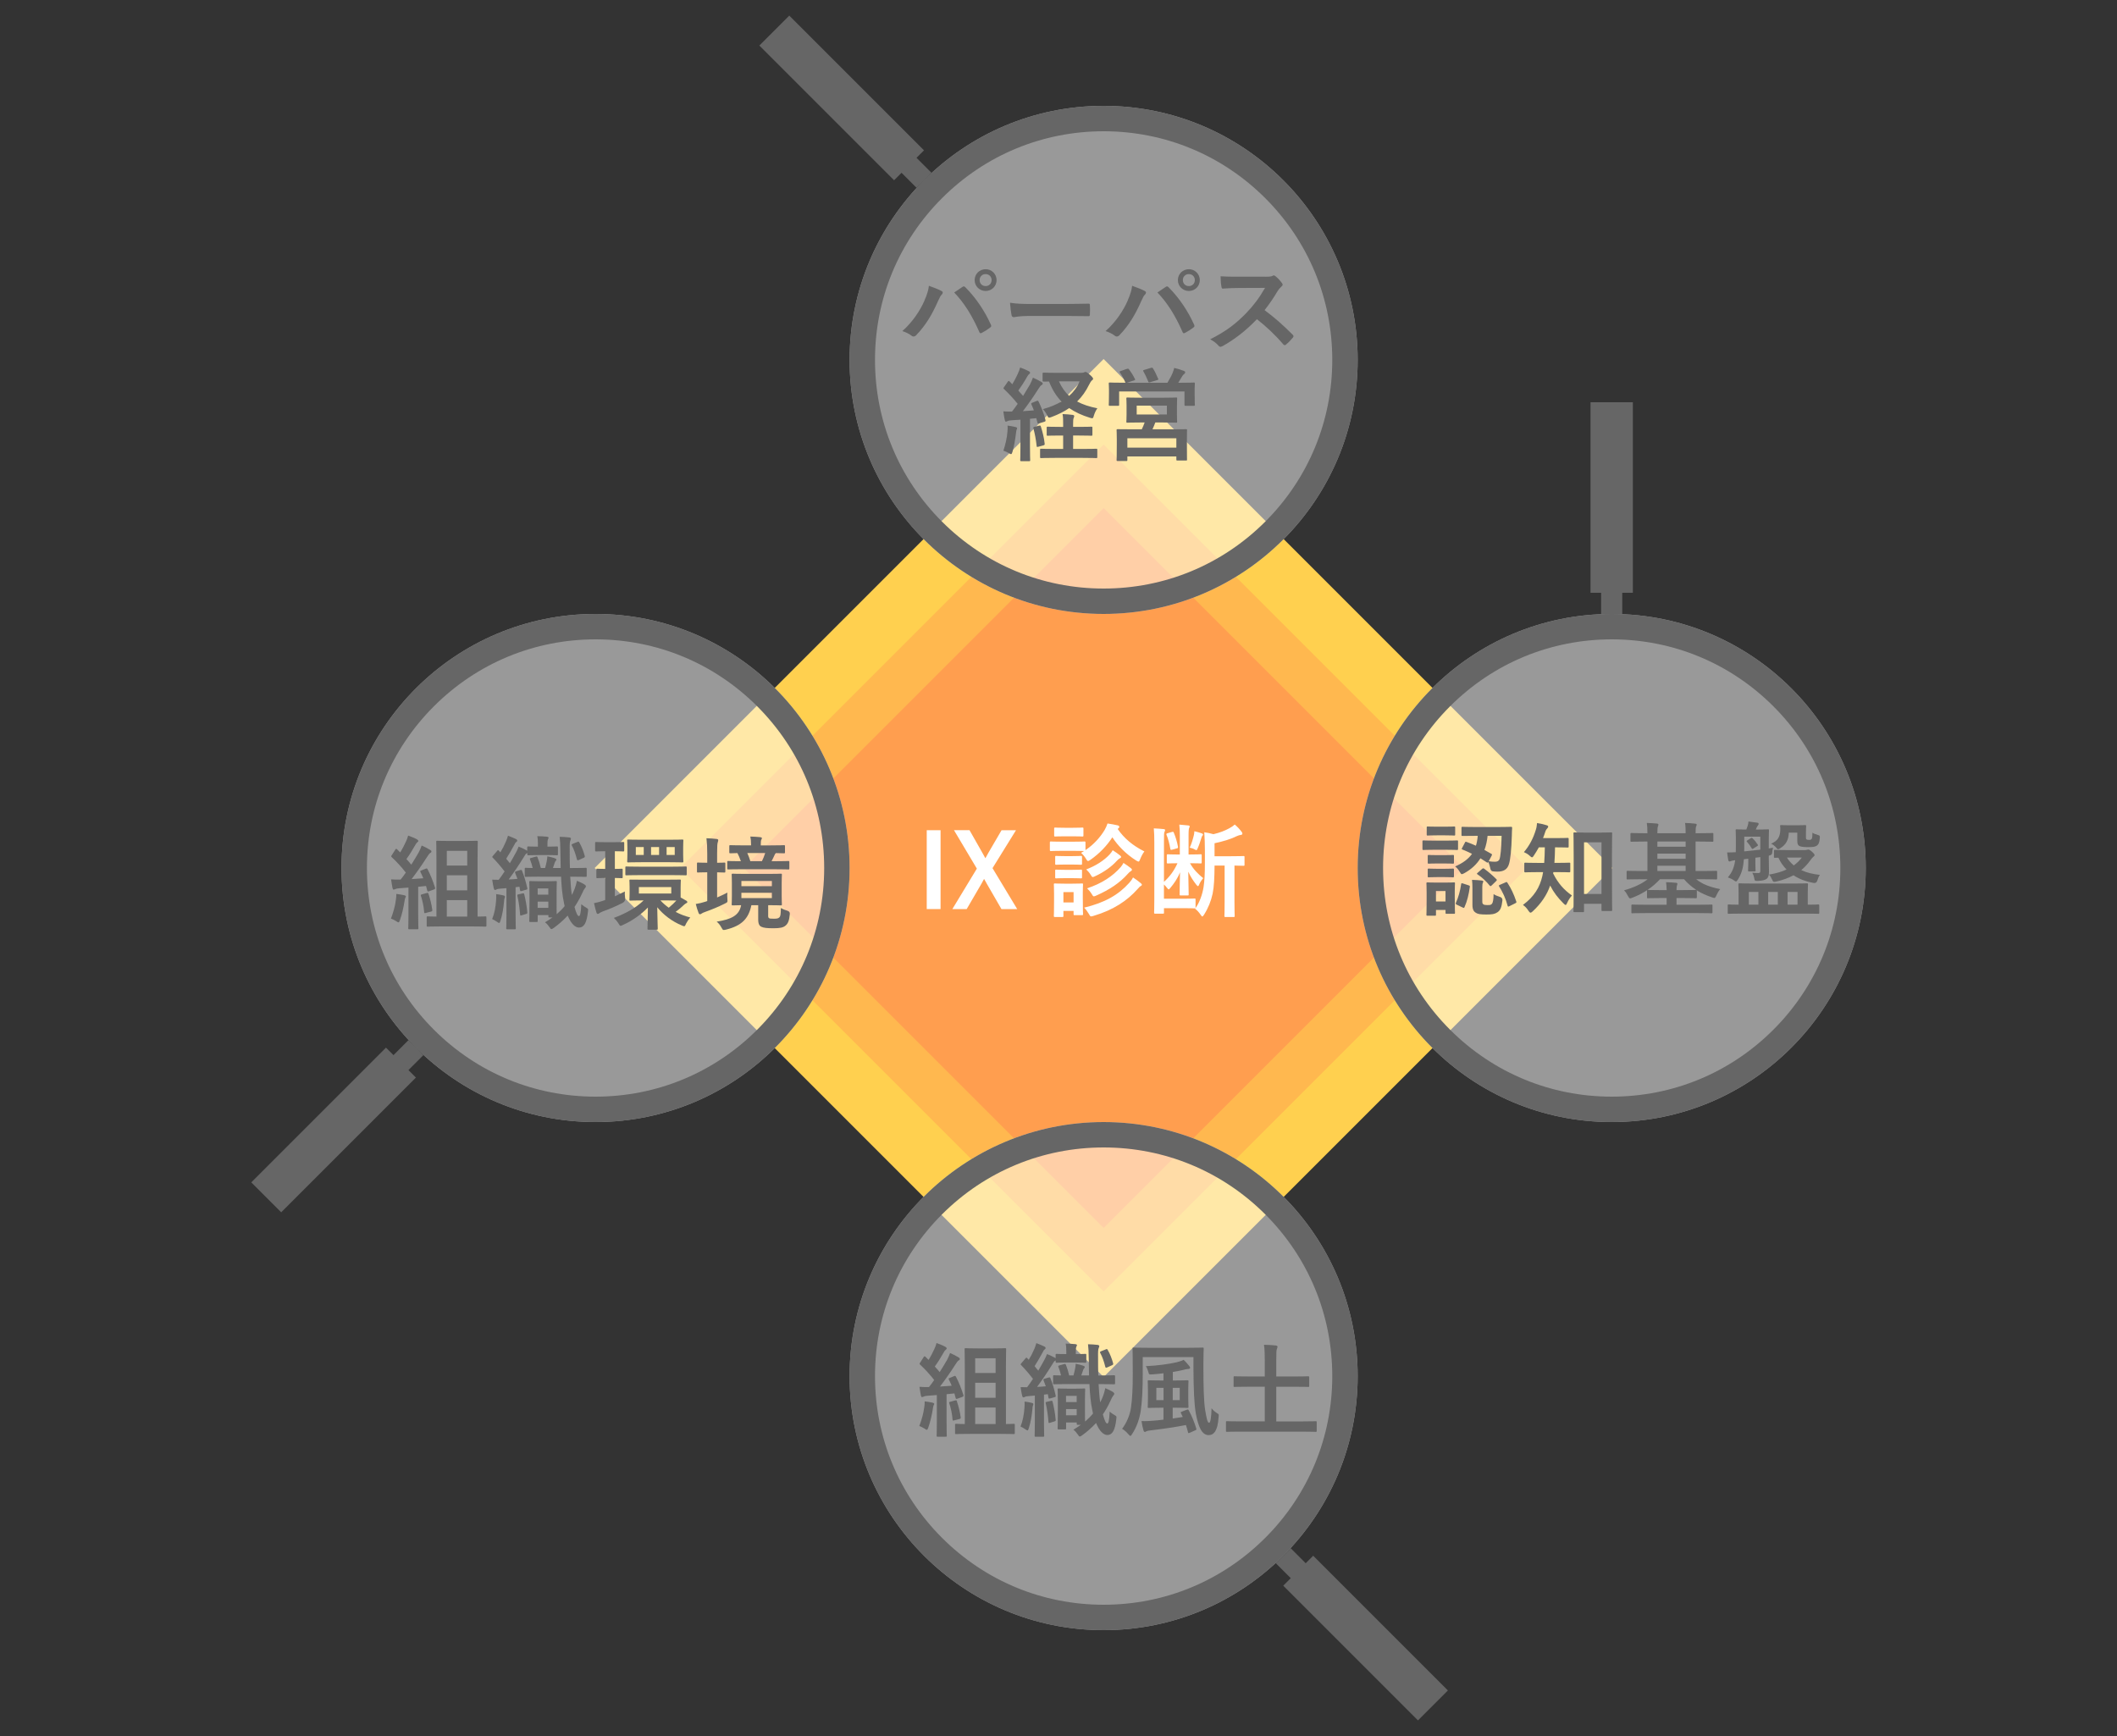 <?xml version="1.0" encoding="UTF-8"?>
<svg id="_レイヤー_1" data-name="レイヤー 1" xmlns="http://www.w3.org/2000/svg" viewBox="0 0 1000 820">
  <rect x="0" y="0" width="1000" height="820" fill="#333333" stroke="none"/>
  <defs>
    <style>
      .cls-1 {
        fill: #ffd04f;
      }

      .cls-1, .cls-2, .cls-3, .cls-4, .cls-5, .cls-6, .cls-7 {
        stroke-width: 0px;
      }

      .cls-2 {
        fill: #ffb84f;
      }

      .cls-3, .cls-6 {
        fill: none;
      }

      .cls-4 {
        fill: #ff9e4f;
      }

      .cls-5 {
        fill: #666;
      }

      .cls-6 {
        opacity: .8;
      }

      .cls-8 {
        opacity: .5;
      }

      .cls-7 {
        fill: #fff;
      }
    </style>
  </defs>
  <rect class="cls-3" width="1000" height="820"/>
  <g>
    <circle class="cls-6" cx="521.32" cy="410" r="240"/>
    <rect class="cls-1" x="351.32" y="240" width="340" height="340" transform="translate(442.6 -248.54) rotate(45)"/>
    <rect class="cls-2" x="379.9" y="268.58" width="282.84" height="282.84" transform="translate(442.6 -248.54) rotate(45)"/>
    <rect class="cls-4" x="401.11" y="289.79" width="240.42" height="240.42" transform="translate(442.6 -248.54) rotate(45)"/>
    <g class="cls-8">
      <circle class="cls-7" cx="521.32" cy="170" r="120"/>
    </g>
    <g class="cls-8">
      <circle class="cls-7" cx="521.32" cy="650" r="120"/>
    </g>
    <g class="cls-8">
      <circle class="cls-7" cx="281.32" cy="410" r="120"/>
    </g>
    <g class="cls-8">
      <circle class="cls-7" cx="761.32" cy="410" r="120"/>
    </g>
    <path class="cls-5" d="M521.32,62c28.85,0,55.97,11.23,76.37,31.63,20.4,20.4,31.63,47.52,31.63,76.37s-11.23,55.97-31.63,76.37c-20.4,20.4-47.52,31.63-76.37,31.63s-55.97-11.23-76.37-31.63c-20.4-20.4-31.63-47.52-31.63-76.37s11.23-55.97,31.63-76.37c20.4-20.4,47.52-31.63,76.37-31.63M521.32,50c-66.27,0-120,53.73-120,120s53.73,120,120,120,120-53.73,120-120-53.73-120-120-120h0Z"/>
    <path class="cls-5" d="M521.32,542c28.85,0,55.97,11.23,76.37,31.63,20.4,20.4,31.63,47.52,31.63,76.37s-11.23,55.97-31.63,76.37c-20.4,20.4-47.52,31.63-76.37,31.63s-55.97-11.23-76.37-31.63c-20.4-20.4-31.63-47.52-31.63-76.37s11.23-55.97,31.63-76.37c20.4-20.4,47.52-31.63,76.37-31.63M521.32,530c-66.27,0-120,53.73-120,120s53.73,120,120,120,120-53.73,120-120-53.73-120-120-120h0Z"/>
    <path class="cls-5" d="M281.32,302c28.85,0,55.97,11.23,76.37,31.63s31.63,47.52,31.63,76.37-11.23,55.97-31.63,76.37-47.52,31.63-76.37,31.63-55.97-11.23-76.37-31.63-31.63-47.52-31.63-76.37,11.23-55.97,31.63-76.37,47.52-31.63,76.37-31.63M281.32,290c-66.27,0-120,53.73-120,120s53.73,120,120,120,120-53.73,120-120-53.73-120-120-120h0Z"/>
    <g>
      <g>
        <rect class="cls-5" x="147.57" y="488.74" width="20" height="90" transform="translate(423.57 44.91) rotate(45)"/>
        <rect class="cls-5" x="173.79" y="487.53" width="10" height="50" transform="translate(414.78 23.7) rotate(45)"/>
      </g>
      <g>
        <rect class="cls-3" x="395.06" y="241.26" width="20" height="90" transform="translate(489.07 775.09) rotate(-135)"/>
        <rect class="cls-3" x="378.85" y="282.47" width="10" height="50" transform="translate(437.86 796.3) rotate(-135)"/>
      </g>
    </g>
    <g>
      <g>
        <rect class="cls-5" x="387.57" y="1.26" width="20" height="90" transform="translate(711.41 -202.16) rotate(135)"/>
        <rect class="cls-5" x="413.79" y="42.47" width="10" height="50" transform="translate(762.62 -180.95) rotate(135)"/>
      </g>
      <g>
        <rect class="cls-3" x="635.06" y="248.74" width="20" height="90" transform="translate(-18.77 542.16) rotate(-45)"/>
        <rect class="cls-3" x="618.85" y="247.53" width="10" height="50" transform="translate(-9.99 520.95) rotate(-45)"/>
      </g>
    </g>
    <g>
      <g>
        <rect class="cls-5" x="635.06" y="728.74" width="20" height="90" transform="translate(-358.19 682.75) rotate(-45)"/>
        <rect class="cls-5" x="618.85" y="727.53" width="10" height="50" transform="translate(-349.4 661.54) rotate(-45)"/>
      </g>
      <g>
        <rect class="cls-3" x="387.57" y="481.26" width="20" height="90" transform="translate(1050.82 617.25) rotate(135)"/>
        <rect class="cls-3" x="413.79" y="522.47" width="10" height="50" transform="translate(1102.03 638.46) rotate(135)"/>
      </g>
    </g>
    <g>
      <g>
        <rect class="cls-5" x="751.32" y="190" width="20" height="90" transform="translate(1522.63 470) rotate(180)"/>
        <rect class="cls-5" x="756.32" y="240" width="10" height="50" transform="translate(1522.63 530) rotate(180)"/>
      </g>
      <g>
        <rect class="cls-3" x="751.32" y="540" width="20" height="90"/>
        <rect class="cls-3" x="756.32" y="530" width="10" height="50"/>
      </g>
    </g>
    <path class="cls-5" d="M761.32,302c28.85,0,55.97,11.23,76.37,31.63,20.4,20.4,31.63,47.52,31.63,76.37s-11.23,55.97-31.63,76.37c-20.4,20.4-47.52,31.63-76.37,31.63s-55.97-11.23-76.37-31.63c-20.4-20.4-31.63-47.52-31.63-76.37s11.23-55.97,31.63-76.37c20.4-20.4,47.52-31.63,76.37-31.63M761.32,290c-66.27,0-120,53.73-120,120s53.73,120,120,120,120-53.73,120-120-53.73-120-120-120h0Z"/>
    <g>
      <path class="cls-5" d="M436.62,142.09c1.3-2.93,2.02-5.38,2.16-7.1,2.45.86,4.61,1.73,5.95,2.45.43.19.58.48.58.77,0,.34-.19.67-.48.96-.53.53-.91,1.2-1.68,2.93-2.83,6.38-5.66,11.28-10.27,16.13-.43.48-.86.72-1.34.72-.38,0-.72-.14-1.1-.48-.96-.77-2.5-1.54-4.22-2.06,5.04-4.46,8.5-9.94,10.42-14.3ZM454.58,135.56c.24-.19.48-.29.67-.29.24,0,.43.1.72.38,5.23,5.23,9.26,11.47,12.05,17.62.14.24.19.43.19.67,0,.29-.14.53-.48.77-.91.72-2.45,1.73-3.98,2.54-.62.29-.96.19-1.15-.43-3.55-8.02-7.1-13.63-11.86-18.67,1.73-1.15,3.02-2.06,3.84-2.59ZM470.75,132.3c0,2.88-2.3,5.14-5.18,5.14s-5.18-2.26-5.18-5.14,2.3-5.14,5.18-5.14,5.18,2.26,5.18,5.14ZM462.74,132.3c0,1.63,1.2,2.83,2.83,2.83s2.83-1.2,2.83-2.83-1.2-2.83-2.83-2.83-2.83,1.2-2.83,2.83Z"/>
      <path class="cls-5" d="M485.97,149.24c-4.75,0-6.58.58-7.06.58-.58,0-.96-.29-1.1-1.01-.24-1.1-.53-3.36-.72-5.81,3.12.48,5.52.58,10.37.58h15.46c3.65,0,7.34-.1,11.04-.14.72-.05.86.1.86.67.1,1.44.1,3.07,0,4.51,0,.58-.19.77-.86.72-3.6-.05-7.15-.1-10.71-.1h-17.28Z"/>
      <path class="cls-5" d="M532.62,142.09c1.3-2.93,2.02-5.38,2.16-7.1,2.45.86,4.61,1.73,5.95,2.45.43.19.58.48.58.77,0,.34-.19.67-.48.96-.53.53-.91,1.2-1.68,2.93-2.83,6.38-5.66,11.28-10.27,16.13-.43.48-.86.72-1.34.72-.38,0-.72-.14-1.1-.48-.96-.77-2.5-1.54-4.22-2.06,5.04-4.46,8.5-9.94,10.42-14.3ZM550.58,135.56c.24-.19.48-.29.67-.29.24,0,.43.1.72.38,5.23,5.23,9.26,11.47,12.05,17.62.14.24.19.43.19.67,0,.29-.14.53-.48.77-.91.72-2.45,1.73-3.98,2.54-.62.29-.96.19-1.15-.43-3.55-8.02-7.1-13.63-11.86-18.67,1.73-1.15,3.02-2.06,3.84-2.59ZM566.75,132.3c0,2.88-2.3,5.14-5.18,5.14s-5.18-2.26-5.18-5.14,2.3-5.14,5.18-5.14,5.18,2.26,5.18,5.14ZM558.74,132.3c0,1.63,1.2,2.83,2.83,2.83s2.83-1.2,2.83-2.83-1.2-2.83-2.83-2.83-2.83,1.2-2.83,2.83Z"/>
      <path class="cls-5" d="M597.86,130.71c1.73,0,2.59-.05,3.31-.43.19-.14.34-.19.53-.19.29,0,.53.19.82.38,1.1.86,2.21,2.11,3.12,3.36.14.24.24.43.24.62,0,.29-.19.62-.62.96-.62.53-1.25,1.25-1.78,2.11-1.97,3.36-3.84,6.05-6.14,8.98,4.61,3.41,8.88,7.15,13.3,11.62.24.24.38.48.38.67s-.1.43-.34.72c-.91,1.1-2.02,2.26-3.22,3.26-.19.19-.38.29-.58.29-.24,0-.43-.14-.67-.38-4.03-4.71-8.16-8.5-12.48-11.91-5.42,5.66-10.9,9.75-16.13,12.67-.43.19-.77.38-1.1.38-.29,0-.58-.14-.82-.43-1.06-1.3-2.45-2.26-4.03-3.12,7.49-3.79,11.95-7.2,16.9-12.24,3.46-3.6,6.1-7.01,9.02-12.05l-12.38.05c-2.5,0-4.99.1-7.58.29-.38.05-.53-.29-.62-.82-.24-1.01-.43-3.31-.43-4.99,2.59.19,4.99.19,8.11.19h13.2Z"/>
      <path class="cls-5" d="M489.61,189.4c.62-.24.77-.14,1.01.34,1.39,2.88,2.45,5.57,3.22,8.64.14.53,0,.67-.58.86l-2.4.72c-.58.19-.72.14-.82-.38l-.53-2.06-2.98.29v13.2c0,4.42.1,6.05.1,6.29,0,.48-.05.53-.53.53h-3.65c-.48,0-.53-.05-.53-.53,0-.29.1-1.87.1-6.29v-12.77l-4.37.29c-.82.05-1.44.19-1.78.38-.19.1-.43.24-.72.24-.34,0-.43-.34-.53-.82-.29-1.25-.48-2.5-.67-4.03,1.39.1,2.69.14,4.08.1.91-1.15,1.82-2.4,2.69-3.65-1.92-2.4-4.18-4.8-6.43-6.96-.19-.19-.29-.29-.29-.43s.14-.34.34-.62l1.68-2.4c.19-.29.34-.43.48-.43s.24.1.43.29l1.25,1.3c.96-1.63,1.78-3.12,2.59-4.94.62-1.3.86-2.06,1.1-2.98,1.3.48,2.88,1.1,4.08,1.73.48.24.62.48.62.77,0,.24-.19.43-.43.62-.38.29-.58.53-.91,1.15-1.49,2.64-2.74,4.56-4.22,6.62.77.86,1.54,1.68,2.26,2.54,1.1-1.78,2.16-3.55,3.22-5.33.58-1.06,1.06-2.26,1.44-3.31,1.44.67,2.93,1.39,4.03,2.06.43.24.58.43.58.72,0,.34-.14.53-.53.72-.48.29-.86.82-1.58,1.92-2.45,3.89-5.04,7.54-7.25,10.42,1.73-.1,3.46-.24,5.18-.38-.34-.91-.72-1.87-1.15-2.78-.19-.48-.19-.58.48-.86l1.92-.77ZM475.89,203.71c.1-.91.14-1.63.05-2.69,1.2.14,2.88.48,3.7.67.58.14.82.34.82.58s-.1.43-.24.67-.19.82-.29,1.58c-.34,2.83-.86,6.24-1.68,8.93-.24.77-.38,1.06-.67,1.06-.19,0-.48-.14-.86-.38-1.01-.58-1.92-.96-2.74-1.25,1.01-3.12,1.68-6.05,1.92-9.17ZM490.86,201.07c.58-.14.62-.1.82.43.77,2.45,1.49,5.23,1.78,8.02.05.53,0,.67-.62.86l-2.3.62c-.77.19-.82.14-.86-.34-.34-3.12-.86-5.86-1.54-8.3-.14-.53,0-.62.58-.77l2.16-.53ZM506.9,205.72v6.34h4.51c4.56,0,6.1-.1,6.34-.1.53,0,.58.05.58.48v3.41c0,.48-.05.53-.58.53-.24,0-1.78-.1-6.34-.1h-13.15c-4.61,0-6.14.1-6.43.1-.48,0-.53-.05-.53-.53v-3.41c0-.43.05-.48.53-.48.29,0,1.82.1,6.43.1h3.94v-6.34h-1.49c-4.08,0-5.47.1-5.76.1-.48,0-.53-.05-.53-.53v-3.22c0-.48.05-.53.53-.53.29,0,1.68.1,5.76.1h1.49v-1.06c0-2.11,0-3.6-.29-4.99,1.78.05,3.12.19,4.75.38.48.05.77.29.77.53,0,.29-.1.53-.24.86-.24.53-.29,1.34-.29,2.98v1.3h2.78c4.08,0,5.47-.1,5.76-.1.53,0,.58.05.58.53v3.22c0,.48-.05.53-.58.53-.29,0-1.68-.1-5.76-.1h-2.78ZM511.02,176.1c.53,0,.86-.1,1.1-.24.19-.1.38-.19.62-.19.34,0,.96.34,2.02,1.3,1.2,1.06,1.58,1.58,1.58,1.92s-.14.48-.58.82c-.38.29-.86,1.1-1.34,2.06-1.49,3.02-3.31,5.62-5.62,7.87,2.64,1.44,5.76,2.45,9.55,3.22-.67.96-1.25,2.11-1.68,3.55-.24.86-.34,1.15-.77,1.15-.24,0-.58-.1-1.1-.24-3.74-1.15-6.96-2.64-9.74-4.56-2.35,1.63-5.09,2.98-8.26,4.18-.58.19-.91.34-1.2.34-.38,0-.58-.29-.91-1.01-.62-1.3-1.2-2.06-2.06-3.02,3.31-.91,6.24-2.11,8.78-3.6-2.45-2.5-4.37-5.62-5.9-9.46-1.63.05-2.3.1-2.5.05-.48-.1-.53,0-.53-.48v-3.22c0-.48.05-.53.53-.53.29,0,1.68.1,6,.1h12ZM500.22,180.14c1.25,2.83,2.83,5.04,4.8,6.86,2.16-1.92,3.84-4.22,4.94-6.86h-9.75Z"/>
      <path class="cls-5" d="M532.24,174.28c.62-.24.77-.14,1.06.19,1.15,1.54,2.11,3.07,2.78,4.51.24.43.24.48-.43.72l-3.36,1.1h19.15c.96-1.63,1.78-3.02,2.45-4.61.24-.62.53-1.39.77-2.4,1.63.38,3.22.86,4.56,1.39.43.19.62.34.62.62,0,.38-.14.58-.43.82-.34.24-.72.62-1.01,1.15-.67,1.1-1.2,2.06-1.82,3.02h.96c4.42,0,6-.1,6.34-.1.48,0,.53.05.53.53,0,.29-.1,1.2-.1,2.54v2.11c0,4.22.1,4.99.1,5.28,0,.48-.05.53-.53.53h-3.84c-.48,0-.53-.05-.53-.53v-6.24h-30.87v6.19c0,.53-.05.58-.53.58h-3.84c-.48,0-.53-.05-.53-.58,0-.29.1-1.06.1-5.28v-1.73c0-1.68-.1-2.54-.1-2.88,0-.48.05-.53.53-.53.34,0,1.92.1,6.34.1h1.1c-.1-.1-.14-.14-.24-.38-.62-1.54-1.54-3.12-2.45-4.42-.29-.43-.24-.53.34-.72l2.88-1.01ZM549.38,187.86c4.32,0,5.86-.1,6.19-.1.43,0,.48.05.48.58,0,.24-.1,1.06-.1,3.26v4.22c0,2.21.1,3.02.1,3.31,0,.48-.05.53-.48.53-.34,0-1.87-.1-6.19-.1h-3.65c-.43,1.2-.91,2.26-1.34,3.22h9.12c4.7,0,6.38-.05,6.72-.05.48,0,.48.05.48.53,0,.29-.05,1.44-.05,3.7v3.07c0,5.67.05,6.72.05,7.01,0,.43,0,.48-.48.48h-4.03c-.48,0-.53-.05-.53-.48v-1.44h-23.14v1.63c0,.48-.05.53-.48.53h-4.08c-.48,0-.53-.05-.53-.53,0-.29.1-1.34.1-7.11v-2.59c0-2.83-.1-3.98-.1-4.27,0-.48.05-.53.53-.53.34,0,2.02.05,6.72.05h4.66c.48-1.01.96-2.11,1.34-3.22h-1.97c-4.37,0-5.9.1-6.19.1-.43,0-.48-.05-.48-.53,0-.34.1-1.1.1-3.31v-4.22c0-2.21-.1-3.02-.1-3.26,0-.53.05-.58.48-.58.29,0,1.82.1,6.19.1h10.66ZM532.53,211.43h23.14v-4.42h-23.14v4.42ZM536.94,195.79h14.26v-4.18h-14.26v4.18ZM543.71,173.75c.58-.19.72-.1.96.34.82,1.3,1.73,3.12,2.4,4.8.19.38.14.48-.53.67l-3.22.96c-.72.19-.77.14-.96-.38-.67-1.58-1.39-3.22-2.26-4.71-.29-.48-.14-.53.43-.72l3.17-.96Z"/>
    </g>
    <g>
      <path class="cls-5" d="M187.01,424.93c.14-.96.24-1.63.19-2.69,1.44.19,2.78.38,3.7.62.58.14.82.34.82.58s-.14.43-.29.67c-.14.24-.24.96-.38,1.73-.43,2.79-1.2,6.19-2.16,8.83-.24.72-.43,1.01-.67,1.01s-.58-.19-1.1-.58c-.67-.43-1.73-.96-2.45-1.2,1.15-3.07,1.97-5.91,2.35-8.98ZM201.07,410.33c.58-.24.67-.14.91.29,1.49,2.83,2.59,5.76,3.5,8.59.19.53.05.72-.58.96l-2.26.82c-.53.19-.72.1-.82-.34l-.58-2.16c-1.2.1-2.45.24-3.7.38v13.25c0,4.42.1,6.05.1,6.29,0,.48-.05.53-.53.53h-3.74c-.48,0-.53-.05-.53-.53,0-.29.1-1.87.1-6.29v-12.87c-1.58.14-3.07.24-4.51.34-.82.05-1.44.24-1.73.38-.19.1-.48.24-.77.24s-.43-.34-.53-.82c-.24-1.15-.43-2.5-.67-4.03,1.39.1,2.69.14,3.84.1h.67c.86-1.06,1.68-2.16,2.45-3.31-1.97-2.54-4.22-4.99-6.62-7.25-.19-.19-.29-.29-.29-.43s.14-.34.34-.62l1.58-2.5c.19-.29.34-.43.48-.43.1,0,.24.1.43.29l1.44,1.44c1.01-1.63,1.78-3.17,2.64-4.99.62-1.3.86-2.06,1.1-2.98,1.34.48,3.07,1.15,4.18,1.78.48.29.62.53.62.77s-.19.43-.43.62c-.38.29-.58.53-.91,1.15-1.54,2.69-2.74,4.66-4.27,6.77.77.86,1.58,1.73,2.3,2.64,1.2-1.87,2.35-3.79,3.46-5.71.58-1.06,1.06-2.26,1.44-3.31,1.58.67,2.93,1.39,4.03,2.06.43.24.58.43.58.72,0,.34-.14.53-.53.72-.48.29-.86.82-1.58,1.97-2.45,3.84-5.04,7.49-7.25,10.37l5.52-.38c-.38-1.01-.86-1.97-1.34-2.93-.19-.43-.14-.58.53-.82l1.92-.77ZM201.6,421.81c.58-.14.67-.1.82.43.77,2.4,1.39,4.71,1.78,7.49.05.53,0,.72-.62.86l-2.35.62c-.72.19-.82.19-.86-.29-.24-3.07-.82-5.52-1.54-7.73-.19-.53,0-.62.58-.77l2.21-.62ZM208.61,437.6c-4.61,0-6.19.1-6.48.1-.53,0-.58-.05-.58-.53v-3.74c0-.53.05-.58.58-.58.24,0,1.25.1,4.03.1v-26.74c0-5.47-.1-8.21-.1-8.5,0-.53.05-.58.53-.58.29,0,1.63.1,5.47.1h7.58c3.89,0,5.18-.1,5.47-.1.53,0,.58.05.58.58,0,.29-.1,3.07-.1,8.5v26.74c2.4,0,3.36-.1,3.6-.1.53,0,.58.05.58.58v3.74c0,.48-.05.53-.58.53-.29,0-1.82-.1-6.43-.1h-14.16ZM211.06,401.89v6.96h9.65v-6.96h-9.65ZM220.71,420.56v-7.11h-9.65v7.11h9.65ZM220.71,432.95v-7.78h-9.65v7.78h9.65Z"/>
      <path class="cls-5" d="M234.34,425.26c.05-.91.1-1.78.05-2.93,1.34.19,2.64.43,3.41.62.58.14.72.34.72.58s0,.43-.19.72c-.14.29-.19.91-.24,1.68-.29,3.22-.82,6.24-1.68,8.93-.24.77-.38,1.1-.62,1.1s-.58-.19-1.1-.58c-.67-.48-1.73-1.06-2.21-1.25,1.1-2.69,1.63-5.71,1.87-8.88ZM254.16,403.9c-3.26,0-4.27.1-4.56.1-.48,0-.53-.05-.53-.58v-.53l-.29.19c-.48.29-.72.67-1.39,1.82-2.5,4.03-4.8,7.44-7.1,10.51,1.39-.05,2.74-.14,4.13-.29-.34-.91-.67-1.82-1.06-2.74-.14-.53-.14-.67.53-.86l1.82-.53c.58-.14.72-.14.86.24,1.2,2.93,1.87,5.57,2.5,8.26.1.48.05.62-.53.77l-2.02.58c-.62.19-.82.1-.86-.38l-.29-1.63c-.62.1-1.25.19-1.82.24v13.06c0,4.42.1,6.05.1,6.29,0,.48-.05.53-.53.53h-3.46c-.48,0-.53-.05-.53-.53,0-.29.1-1.87.1-6.29v-12.62c-.91.1-1.87.19-2.88.24-.86.05-1.54.19-1.82.38-.24.14-.43.24-.77.24-.19,0-.38-.29-.53-.82-.29-1.25-.53-2.64-.72-4.03,1.15.05,2.11.05,3.07.05.96-1.3,1.92-2.59,2.78-3.94-1.73-2.26-3.5-4.37-5.57-6.48-.38-.29-.34-.43.1-.96l1.97-2.3c.38-.43.43-.43.77-.05l.72.77c.91-1.44,1.78-3.12,2.64-5.14.43-1.01.72-1.82.96-2.74,1.3.53,2.59,1.01,3.74,1.58.48.24.62.48.62.77s-.19.48-.43.62c-.34.24-.58.53-.82,1.15-1.39,2.5-2.54,4.61-3.94,6.77l1.73,2.11c1.01-1.63,1.87-3.26,2.78-4.9.58-.96,1.01-1.97,1.34-2.93,1.34.48,2.59,1.1,3.7,1.73.14.1.29.14.38.24v-1.58c0-.43.05-.48.53-.48.29,0,1.3.1,4.51.1v-1.39c0-1.34-.05-2.45-.29-3.55,1.78,0,2.93.1,4.51.24.53.05.82.24.82.43,0,.34-.19.58-.34.91-.14.38-.19.96-.19,1.97v1.39c3.17,0,4.13-.1,4.42-.1.48,0,.53.05.53.48v3.12c0,.53-.05.58-.53.58-.29,0-1.25-.1-4.56-.1h-4.32ZM246.82,422c.58-.14.67-.05.82.43.58,2.26,1.25,5.86,1.44,8.54.05.53-.1.58-.67.77l-1.87.58c-.77.24-.82.19-.86-.38-.24-3.03-.72-6.53-1.3-8.79-.1-.53,0-.58.58-.72l1.87-.43ZM254.98,414.08c-4.66,0-6.29.1-6.58.1-.48,0-.53-.05-.53-.53v-3.17c0-.53.05-.58.53-.58.19,0,1.1.1,3.22.1-.29-1.34-.82-2.98-1.25-4.03-.19-.48-.1-.53.53-.72l2.21-.62c.53-.14.62-.1.82.38.53,1.25,1.15,3.26,1.54,4.99h2.02c.34-1.15.62-2.4.82-3.46.1-.58.19-1.2.24-2.06,1.39.29,2.78.62,3.74,1.01.29.14.53.24.53.53,0,.34-.14.43-.29.58-.19.19-.34.43-.48.86l-.86,2.54h3.65l-.14-8.06c-.05-3.22-.1-4.66-.34-6.67,1.78.05,2.78.1,4.51.29.43.05.82.29.82.53,0,.38-.19.67-.29,1.01-.24.58-.34,1.44-.29,4.71,0,2.98,0,5.71.1,8.21h.82c4.66,0,6.29-.1,6.53-.1.53,0,.58.05.58.58v3.17c0,.48-.05.53-.58.53-.24,0-1.87-.1-6.53-.1h-.67c.19,3.31.38,6.19.77,8.64.48-.91.91-1.87,1.3-2.88.43-1.2.82-2.4,1.1-3.84,1.25.53,2.69,1.2,3.65,1.82.43.29.58.53.58.82,0,.38-.19.58-.53.96-.29.34-.82,1.39-1.25,2.35-1.1,2.4-2.3,4.51-3.6,6.43.77,2.93,1.49,4.32,2.06,4.32.53,0,.96-1.15,1.15-5.62.67.62,1.63,1.25,2.45,1.73.86.43.82.62.72,1.58-.62,5.71-1.97,7.73-4.27,7.73-1.82,0-3.74-1.82-5.33-5.66-1.92,2.11-4.13,4.03-6.62,5.86-.53.38-.86.53-1.1.53s-.43-.24-.77-.77c-.58-.87-1.39-1.87-2.21-2.45,1.25-.77,2.45-1.49,3.5-2.3h-1.39c-.48,0-.53-.05-.53-.53v-.58h-5.04v2.74c0,.48-.05.53-.53.53h-2.93c-.48,0-.53-.05-.53-.53,0-.29.1-1.58.1-8.59v-3.79c0-4.18-.1-5.57-.1-5.9,0-.48.05-.53.53-.53.34,0,1.25.1,4.13.1h3.79c2.83,0,3.74-.1,4.03-.1.48,0,.53.05.53.53,0,.29-.1,1.63-.1,4.7v4.32c0,3.26,0,5.09.05,6.1,1.39-1.2,2.64-2.45,3.74-3.79l-.34-1.68c-.72-3.26-1.1-7.34-1.34-12.24h-10.03ZM253.97,422.58h5.04v-2.93h-5.04v2.93ZM259.01,428.82v-2.93h-5.04v2.93h5.04ZM273.41,406.21c-.58.24-.77.24-.91-.34-.62-2.5-1.39-4.71-2.35-6.43-.24-.43-.19-.62.38-.86l2.16-.86c.58-.24.62-.29.91.14,1.15,1.92,2.06,4.37,2.59,6.34.14.48.05.77-.43.96l-2.35,1.06Z"/>
      <path class="cls-5" d="M290.45,423.34c1.49-.67,3.02-1.39,4.7-2.26-.05.91,0,2.06.14,3.12q.19,1.54-1.15,2.26c-3.22,1.63-6.24,2.93-9.46,4.08-.77.29-1.25.58-1.49.77-.24.19-.53.38-.77.38-.29,0-.48-.14-.67-.62-.43-1.29-.72-2.59-1.15-4.46,1.97-.38,2.93-.67,4.61-1.25l.67-.24v-10.42c-2.64,0-3.41.1-3.7.1-.43,0-.48-.05-.48-.53v-3.46c0-.43.05-.48.48-.48.29,0,1.06.1,3.7.1v-8.35h-.1c-2.98,0-3.84.1-4.13.1-.48,0-.53-.05-.53-.58v-3.36c0-.48.05-.53.53-.53.29,0,1.15.1,4.18.1h4.32c3.02,0,3.89-.1,4.18-.1.48,0,.53.05.53.53v3.36c0,.53-.05.58-.53.58-.29,0-1.15-.1-3.89-.1v8.35c2.16,0,2.88-.1,3.17-.1.48,0,.53.14.53.48v3.46c0,.48-.05.53-.53.53-.29,0-1.01-.05-3.17-.1v8.64ZM314.98,415.52c4.32,0,5.81-.05,6.1-.05.48,0,.53,0,.53.48,0,.29-.1,1.06-.1,3.07v4.9l2.78,1.58c.29.19.38.38.38.62,0,.29-.24.38-.53.53-.34.19-.67.38-1.01.72-1.06,1.06-2.45,2.21-3.98,3.36,2.16,1.15,4.46,2.02,6.91,2.64-.82.96-1.44,1.87-1.97,2.88-.38.91-.53,1.25-.91,1.25-.24,0-.62-.14-1.15-.38-4.42-1.82-8.59-4.9-11.57-8.59.1,6.58.24,9.07.24,10.08,0,.48-.05.53-.48.53h-3.84c-.48,0-.53-.05-.53-.53,0-.96.14-3.5.19-9.94-3.07,3.17-7.3,6.24-11.76,8.21-.53.29-.86.43-1.1.43-.38,0-.58-.34-1.06-1.15-.62-1.01-1.34-1.78-2.16-2.59,4.94-1.82,10.18-4.46,14.06-8.26-4.37,0-5.86.1-6.14.1-.53,0-.58-.05-.58-.48,0-.34.1-1.05.1-3.07v-2.83c0-2.02-.1-2.74-.1-3.07,0-.48.05-.48.58-.48.29,0,1.82.05,6.34.05h10.75ZM302.4,413.36c-4.66,0-6.19.1-6.48.1-.48,0-.53-.05-.53-.53v-3.12c0-.48.05-.53.53-.53.29,0,1.82.1,6.48.1h14.88c4.66,0,6.24-.1,6.58-.1.48,0,.53.05.53.53v3.12c0,.48-.05.53-.53.53-.34,0-1.92-.1-6.58-.1h-14.88ZM315.84,396.65c4.51,0,6.1-.1,6.43-.1.48,0,.53.05.53.53,0,.29-.1,1.1-.1,3.22v3.36c0,2.11.1,2.83.1,3.12,0,.53-.05.58-.53.58-.34,0-1.92-.1-6.43-.1h-12.43c-4.7,0-6.34.1-6.62.1-.48,0-.53-.05-.53-.58,0-.29.1-1.01.1-3.12v-3.36c0-2.11-.1-2.88-.1-3.22,0-.48.05-.53.53-.53.29,0,1.92.1,6.43.1h12.62ZM304.08,403.85v-3.74h-3.74v3.74h3.74ZM317.09,419.02h-15.31v3.03h15.31v-3.03ZM307.54,403.85h3.79v-3.74h-3.79v3.74ZM311.96,425.31c1.2,1.3,2.54,2.45,3.94,3.46,1.39-1.15,2.64-2.35,3.6-3.41-.91,0-2.35-.05-4.51-.05h-3.02ZM318.72,400.11h-3.84v3.74h3.84v-3.74Z"/>
      <path class="cls-5" d="M338.74,423.92c1.54-.67,3.12-1.39,4.85-2.3-.1.91-.1,1.97,0,2.98.14,1.58.1,1.58-1.3,2.26-2.88,1.44-5.86,2.69-9.22,3.89-.82.29-1.34.53-1.58.72-.24.19-.53.38-.82.38s-.48-.14-.67-.58c-.48-1.25-.91-2.59-1.34-4.27,1.58-.24,3.02-.58,4.75-1.15l.67-.24v-13.58h-.19c-2.98,0-3.89.1-4.18.1-.43,0-.48-.05-.48-.53v-3.65c0-.48.05-.53.48-.53.29,0,1.2.1,4.18.1h.19v-4.27c0-3.41-.1-4.9-.38-7.3,1.78.05,3.26.14,4.9.34.43.05.67.29.67.53,0,.34-.1.62-.19.96-.24.62-.34,1.82-.34,5.38v4.37c2.26,0,3.07-.1,3.36-.1.48,0,.53.05.53.53v3.65c0,.48-.05.53-.53.53-.29,0-1.1-.05-3.36-.1v11.9ZM362.84,432.37c0,.86.14,1.2.53,1.39.29.14.86.19,2.26.19,1.25,0,1.97-.1,2.45-.58.62-.58.72-1.3.77-4.46.86.48,2.16,1.01,3.17,1.3q1.2.38,1.06,1.63c-.29,2.98-.82,4.32-1.92,5.28-1.1,1.01-2.69,1.34-5.81,1.34s-4.61-.19-5.62-.67c-.96-.38-1.58-1.29-1.58-3.46v-6.77h-3.22c-1.34,6.48-4.66,9.7-11.9,11.52-.53.14-.96.19-1.15.19-.48,0-.62-.29-1.1-1.15-.62-1.2-1.49-2.21-2.26-2.78,6.91-1.1,10.66-2.88,11.57-7.78-2.64.05-3.7.1-3.94.1-.48,0-.53-.05-.53-.58,0-.29.1-1.39.1-3.98v-5.86c0-2.59-.1-3.7-.1-4.03,0-.48.05-.53.53-.53.34,0,1.82.1,6.14.1h10.42c4.32,0,5.76-.1,6.1-.1.48,0,.53.05.53.53,0,.34-.1,1.44-.1,4.03v5.86c0,2.59.1,3.7.1,3.98,0,.53-.05.58-.53.58-.34,0-1.78-.1-5.95-.1v4.8ZM350.59,410.58c-4.66,0-6.29.1-6.58.1-.43,0-.48-.05-.48-.53v-2.93c0-.48.05-.53.48-.53.24,0,1.82.1,5.95.1-.48-1.44-1.06-2.79-1.63-3.84-2.16.05-3.07.1-3.26.1-.53,0-.58-.05-.58-.53v-2.78c0-.48.05-.53.58-.53.29,0,1.82.1,6.34.1h3.36v-.43c0-1.49-.1-2.69-.34-3.74,1.68.05,3.22.14,4.7.29.43.05.77.24.77.43,0,.29-.14.53-.29.82-.19.38-.24,1.01-.24,2.11v.53h4.56c4.46,0,6.05-.1,6.34-.1.48,0,.53.05.53.53v2.78c0,.48-.05.53-.53.53-.24,0-1.25-.05-3.74-.1-.24.14-.43.38-.58.77-.53,1.1-.96,2.11-1.49,3.07h1.34c4.7,0,6.29-.1,6.53-.1.48,0,.53.05.53.53v2.93c0,.48-.05.53-.53.53-.24,0-1.82-.1-6.53-.1h-15.22ZM350.21,418.59h14.4v-2.45h-14.4v2.45ZM364.61,421.71h-14.4v2.5h14.4v-2.5ZM353,402.94c.53,1.2,1.06,2.5,1.44,3.84h5.47c.58-1.2,1.06-2.3,1.54-3.84h-8.45Z"/>
    </g>
    <g>
      <path class="cls-5" d="M683.06,397.07c3.7,0,4.85-.1,5.14-.1.48,0,.53.05.53.53v3.41c0,.53-.05.58-.53.58-.29,0-1.44-.1-5.14-.1h-5.52c-3.65,0-4.8.1-5.09.1-.48,0-.53-.05-.53-.58v-3.41c0-.48.05-.53.53-.53.29,0,1.44.1,5.09.1h5.52ZM687.19,424.33c0,5.57.1,6.48.1,6.77,0,.48-.05.53-.48.53h-3.46c-.48,0-.53-.05-.53-.53v-1.3h-4.51v2.21c0,.48-.05.53-.53.53h-3.41c-.53,0-.58-.05-.58-.53,0-.34.1-1.3.1-7.11v-3.07c0-3.02-.1-4.18-.1-4.51,0-.48.05-.53.58-.53.29,0,1.3.1,4.37.1h3.6c3.12,0,4.13-.1,4.46-.1.43,0,.48.05.48.53,0,.29-.1,1.44-.1,3.7v3.31ZM682.48,390.49c3.12,0,4.08-.1,4.37-.1.48,0,.53.05.53.53v3.22c0,.48-.05.53-.53.53-.29,0-1.25-.1-4.37-.1h-3.65c-3.12,0-4.08.1-4.37.1-.48,0-.53-.05-.53-.53v-3.22c0-.48.05-.53.53-.53.29,0,1.25.1,4.37.1h3.65ZM682.19,403.93c2.88,0,3.74-.1,4.03-.1.53,0,.58.05.58.48v3.12c0,.48-.05.53-.58.53-.29,0-1.15-.1-4.03-.1h-3.17c-2.93,0-3.79.1-4.08.1-.48,0-.53-.05-.53-.53v-3.12c0-.43.05-.48.53-.48.29,0,1.15.1,4.08.1h3.17ZM682.19,410.37c2.88,0,3.74-.1,4.03-.1.53,0,.58.05.58.53v3.07c0,.48-.05.53-.58.53-.29,0-1.15-.1-4.03-.1h-3.17c-2.93,0-3.79.1-4.08.1-.48,0-.53-.05-.53-.53v-3.07c0-.48.05-.53.53-.53.29,0,1.15.1,4.08.1h3.17ZM678.3,420.88v4.94h4.51v-4.94h-4.51ZM691.94,398.03c.24-.43.34-.53.82-.34,1.44.53,2.93,1.1,4.42,1.78.43-1.39.72-2.93.86-4.66h-1.1c-4.32,0-5.76.05-6.05.05-.48,0-.53-.05-.53-.48v-3.31c0-.48.05-.53.53-.53.29,0,1.73.1,6.05.1h10.66c4.32,0,5.81-.1,6.1-.1.48,0,.58.1.58.58-.1,1.25-.1,2.4-.14,3.6-.19,6.58-.67,11.23-1.34,13.39-.77,2.69-2.74,3.6-5.42,3.6-.96,0-1.49-.05-2.26-.14q-.96-.1-1.2-1.63c-.24-.96-.48-1.97-.86-2.79-.24.38-.43.43-.82.14l-2.93-1.87c-1.78,2.83-4.27,5.18-7.58,7.01-.58.29-.91.48-1.2.48-.34,0-.53-.29-1.01-1.11-.58-.96-1.2-1.78-2.16-2.54,3.65-1.58,6.24-3.5,7.97-5.95-1.54-.77-3.02-1.44-4.51-2.02-.43-.14-.43-.29-.14-.82l1.3-2.45ZM693.71,418.19c.58.19.67.29.58.77-.48,3.55-1.25,6.72-2.5,9.5-.19.48-.34.48-.91.19l-2.78-1.34c-.58-.29-.53-.53-.34-.96,1.1-2.45,1.97-5.42,2.45-8.74.1-.53.24-.48.86-.29l2.64.86ZM700.19,425.68c0,1.01.1,1.25.62,1.54.34.19.67.29,1.78.29,1.3,0,1.73-.1,2.11-.58.58-.67.77-2.06.82-4.61.82.58,2.11,1.06,3.07,1.34q1.2.43,1.1,1.68c-.38,3.17-.91,4.61-2.35,5.57-1.3.86-2.45,1.06-5.28,1.06s-4.08-.24-4.99-.86c-.86-.53-1.54-1.44-1.54-3.7v-7.97c0-1.39-.05-2.5-.19-3.84,1.54.05,3.12.14,4.42.29.72.1.91.24.91.48s-.14.43-.24.67c-.14.29-.24.77-.24,2.02v6.62ZM700.05,410.46c.48-.38.58-.43,1.06-.1,2.11,1.54,4.03,3.22,5.71,4.9.14.14.24.29.24.43s-.14.29-.43.58l-1.97,1.92c-.53.43-.62.53-.96.14-1.63-2.02-3.6-3.89-5.71-5.28-.24-.14-.34-.24-.34-.38s.19-.29.43-.48l1.97-1.73ZM702.69,394.81c-.24,2.35-.72,4.61-1.49,6.67,1.1.58,2.21,1.2,3.26,1.82.43.24.38.38.1.96l-1.34,2.54c1.15.19,1.97.24,3.02.24s1.73-.38,2.06-1.15c.48-1.25.91-5.09,1.01-11.09h-6.62ZM711.14,416.8c.58-.29.67-.24.96.24,1.63,2.45,2.98,5.33,4.13,8.74.14.48.14.58-.53.91l-2.69,1.34c-.62.29-.72.29-.86-.19-.91-3.46-2.45-6.72-4.03-9.17-.24-.38-.14-.48.48-.77l2.54-1.1Z"/>
      <path class="cls-5" d="M733.75,411.95c0,.24-.05.43-.1.62,2.35,4.7,5.09,7.73,8.88,10.42-.77.82-1.68,2.16-2.26,3.5-.29.67-.48.96-.72.96s-.53-.24-1.01-.72c-2.64-2.64-4.61-5.14-6.29-8.45-1.49,4.32-4.18,8.45-8.3,12.24-.43.38-.72.58-.96.58-.34,0-.62-.34-1.01-.91-.72-1.15-1.58-2.06-2.59-2.74,5.38-4.03,7.92-8.3,9.17-13.68.14-.58.24-1.2.34-1.82h-2.54c-4.08,0-5.47.1-5.76.1-.53,0-.58-.05-.58-.58v-3.5c0-.43.05-.48.58-.48.29,0,1.68.1,5.76.1h3.07c.19-2.26.24-4.75.29-7.34h-2.83c-.72,1.3-1.49,2.59-2.3,3.79-.38.62-.62.91-.91.91s-.58-.24-1.1-.72c-.96-.91-1.92-1.34-2.74-1.73,2.64-3.07,4.46-6.62,5.67-10.66.34-1.06.43-1.92.53-3.07,1.58.24,3.02.58,4.46,1.01.53.14.82.34.82.67,0,.29-.14.48-.43.82-.29.34-.67.67-1.01,1.78-.29.91-.62,1.87-1.01,2.83h5.67c4.18,0,5.57-.1,5.86-.1.53,0,.58.05.58.53v3.5c0,.48-.05.53-.58.53-.29,0-1.68-.1-5.86-.1-.05,2.5-.1,4.94-.29,7.34h1.15c4.13,0,5.52-.1,5.81-.1.48,0,.53.05.53.48v3.5c0,.53-.05.58-.53.58-.29,0-1.68-.1-5.81-.1h-1.63ZM743.78,430.86c-.48,0-.53-.05-.53-.53,0-.34.1-2.93.1-14.45v-11.18c0-8.02-.1-10.71-.1-11.04,0-.43.05-.48.53-.48.34,0,1.58.1,5.23.1h6.72c3.7,0,4.94-.1,5.23-.1.53,0,.58.05.58.48,0,.29-.1,2.98-.1,9.6v12.38c0,11.28.1,13.87.1,14.16,0,.48-.05.53-.58.53h-3.94c-.48,0-.53-.05-.53-.53v-2.88h-8.26v3.41c0,.48-.05.53-.53.53h-3.94ZM748.24,422.27h8.26v-24.39h-8.26v24.39Z"/>
      <path class="cls-5" d="M774.83,415.31c-4.27,0-5.71.1-6,.1-.43,0-.48-.05-.48-.58v-2.98c0-.48.05-.53.48-.53.29,0,1.73.1,6,.1h3.36v-13.92h-1.15c-4.46,0-6.05.1-6.34.1-.48,0-.53-.05-.53-.53v-3.07c0-.48.05-.53.53-.53.29,0,1.87.1,6.34.1h1.15c0-2.26-.1-3.5-.29-4.85,1.73.05,3.22.14,4.85.29.38.05.62.24.62.48,0,.34-.14.58-.24.91-.14.38-.24,1.25-.24,3.17h13.35c0-2.26-.05-3.46-.29-4.85,1.68.05,3.22.14,4.85.34.43.05.67.19.67.43,0,.34-.14.62-.29.96-.14.34-.24,1.2-.24,3.12h1.49c4.51,0,6.05-.1,6.38-.1.48,0,.53.05.53.53v3.07c0,.48-.05.53-.53.53-.34,0-1.87-.1-6.38-.1h-1.49v13.92h3.65c4.27,0,5.71-.1,6-.1.48,0,.53.05.53.53v2.98c0,.53-.05.58-.53.58-.29,0-1.73-.1-6-.1h-3.36c2.74,2.21,6.19,3.65,11.33,4.66-.67.77-1.3,1.87-1.82,3.02-.38.86-.53,1.15-.96,1.15-.24,0-.58-.1-1.1-.29-2.64-.86-5.09-1.97-7.2-3.31.05.1.05.19.05.34v2.88c0,.48-.05.53-.53.53-.29,0-1.78-.1-6.05-.1h-3.02v3.17h9.98c4.61,0,6.14-.1,6.48-.1.48,0,.53.05.53.53v3.07c0,.48-.05.53-.53.53-.34,0-1.87-.1-6.48-.1h-24.34c-4.56,0-6.14.1-6.43.1-.48,0-.53-.05-.53-.53v-3.07c0-.48.05-.53.53-.53.29,0,1.87.1,6.43.1h9.7v-3.17h-2.69c-4.32,0-5.76.1-6.05.1-.53,0-.53-.05-.53-.53v-3.26c-2.02,1.34-4.27,2.5-6.82,3.5-.53.24-.91.34-1.15.34-.38,0-.58-.29-.96-1.01-.62-1.2-1.2-2.11-1.92-2.78,4.9-1.39,8.5-3.17,11.14-5.23h-3.46ZM778.53,420.35c.29,0,1.73.1,6.05.1h2.69c0-1.58-.14-2.59-.29-3.75,1.78.05,3.22.14,4.8.29.38.05.58.19.58.43s-.1.43-.19.72c-.14.34-.24.96-.24,2.3h3.02c4.27,0,5.76-.1,6.05-.1h.29c-2.26-1.44-4.18-3.17-5.81-5.04h-11.38c-1.68,1.87-3.6,3.55-5.86,5.04h.29ZM796.24,399.95v-2.45h-13.35v2.45h13.35ZM796.24,405.66v-2.45h-13.35v2.45h13.35ZM796.24,411.42v-2.5h-13.35v2.5h13.35Z"/>
      <path class="cls-5" d="M835.51,405.13c0,2.26.1,4.9.1,6.53s-.19,2.69-1.06,3.41c-.82.62-1.82.91-4.08,1.01-1.49.05-1.63.05-1.82-1.2-.14-.91-.53-1.92-.91-2.64,1.3.14,2.11.14,2.93.14.72,0,.86-.29.86-1.34v-6.19l-2.35.29v2.88c0,1.97.1,2.78.1,3.07,0,.48-.05.53-.58.53h-2.5c-.43,0-.48-.05-.48-.53,0-.34.1-1.1.1-3.07v-2.4c-.67.1-1.39.19-2.06.24-.29,3.84-1.01,6.77-2.88,9.65-.38.62-.58.86-.86.86-.24,0-.53-.19-1.06-.58-.82-.58-1.87-1.06-2.78-1.34,2.02-2.4,2.98-4.7,3.46-8.11h-.24c-.77.1-1.39.24-1.73.38-.29.1-.48.19-.77.19s-.43-.24-.53-.67c-.19-1.1-.38-2.26-.53-3.6,1.39,0,2.4,0,4.08-.1.05-1.06.05-2.16.05-3.36v-2.74c0-2.64-.1-3.84-.1-4.18,0-.48.05-.53.53-.53.34,0,1.34.1,4.51.1.24-.62.48-1.25.67-1.87.19-.58.29-1.15.34-1.92,1.58.19,3.07.38,4.27.58.43.1.53.24.53.58,0,.24-.14.48-.34.72-.24.29-.43.62-.58.96-.14.38-.29.67-.43.96h1.1c3.26,0,4.32-.1,4.66-.1.43,0,.48.05.48.53,0,.29-.1,1.54-.1,4.18v4.32c.67-.1,1.34-.19,2.02-.34-.19.72-.34,1.44-.43,2.54q-.1.96-1.58,1.2v.96ZM822.54,431.54c-4.22,0-5.66.1-5.95.1-.43,0-.48-.05-.48-.48v-3.41c0-.48.05-.53.48-.53.24,0,1.49.1,4.66.1v-5.52c0-2.54-.1-3.7-.1-4.03,0-.48.05-.53.58-.53.29,0,1.97.1,6.67.1h18.43c4.66,0,6.34-.1,6.67-.1.48,0,.53.05.53.53,0,.29-.1,1.49-.1,4.03v5.52c3.36,0,4.66-.1,4.94-.1.43,0,.48.05.48.53v3.41c0,.43-.05.48-.48.48-.29,0-1.73-.1-5.95-.1h-30.39ZM831.52,395.2h-7.58v4.61c0,.82,0,1.63-.05,2.35,2.54-.24,5.14-.53,7.63-.82v-6.14ZM826.96,395.96c.48-.29.58-.29.91.05.96.86,1.68,1.82,2.35,2.83.29.43.24.58-.24.86l-1.68,1.06c-.53.34-.62.34-.91-.14-.62-1.1-1.34-2.06-2.11-2.93-.34-.38-.29-.48.24-.82l1.44-.91ZM830.61,427.31v-6h-4.51v6h4.51ZM839.78,427.31v-6h-4.56v6h4.56ZM852.79,401.53c.43,0,.67-.1.86-.14.19-.1.38-.1.62-.1s.62.14,1.68,1.06c.96.82,1.2,1.3,1.2,1.54s-.19.53-.53.77-.82.77-1.39,1.58c-1.25,1.78-2.69,3.36-4.37,4.75,2.5,1.2,5.47,1.92,8.79,2.26-.48.62-.91,1.68-1.2,2.64q-.43,1.44-1.92,1.15c-3.6-.67-6.72-1.87-9.36-3.6-2.3,1.25-4.99,2.26-8.02,2.93-1.49.34-1.54.29-2.21-1.2-.38-.86-.82-1.54-1.3-2.06,3.26-.53,6-1.34,8.26-2.4-1.58-1.58-2.88-3.46-3.84-5.57-.96,0-1.44.05-1.58.05-.48,0-.53-.05-.53-.53v-2.69c0-.48.05-.53.53-.53.29,0,1.58.1,5.33.1h8.98ZM844.96,393.32c-.05,3.36-1.34,5.66-3.89,7.25-.58.38-.86.58-1.15.58s-.53-.29-1.06-.96c-.67-.72-1.49-1.34-2.26-1.68,3.12-1.3,4.37-3.17,4.37-7.06,0-.58-.1-.91-.1-1.15,0-.53.05-.58.53-.58.34,0,1.01.1,3.65.1h3.84c2.64,0,3.41-.1,3.7-.1.53,0,.58.05.58.58,0,.29-.1.96-.1,2.64v2.64c0,.53.05.72.29.91.19.14.43.24,1.06.24.77,0,1.1-.14,1.34-.48.29-.38.34-1.06.38-2.93.62.43,1.49.77,2.64,1.1.91.29.91.34.82,1.54-.19,2.16-.58,2.93-1.49,3.55-.82.53-2.02.62-4.03.62-1.68,0-3.07-.1-3.89-.43-.82-.34-1.2-1.01-1.2-2.26v-4.13h-4.03ZM844.1,405.08c.86,1.44,1.97,2.64,3.22,3.7,1.58-1.15,2.83-2.4,3.79-3.7h-7.01ZM844.39,421.31v6h4.7v-6h-4.7Z"/>
    </g>
    <g>
      <path class="cls-7" d="M444.29,429.4h-6.53v-37.25h6.53v37.25Z"/>
      <path class="cls-7" d="M468.82,410.05l11.67,19.35h-7.44l-6.91-11.95c-.48-.82-.82-1.54-1.3-2.3-.43.77-.82,1.49-1.25,2.3l-6.96,11.95h-6.77l11.57-19.11-10.8-18.15h7.34l6,10.56c.53.91.96,1.78,1.49,2.69.53-.91,1.01-1.82,1.54-2.78l6.1-10.46h6.82l-11.09,17.91Z"/>
      <path class="cls-7" d="M507.07,397.57c3.7,0,4.85-.1,5.14-.1.48,0,.53.05.53.53v3.55c3.84-2.59,6.86-5.9,9.02-9.46.67-1.15,1.06-2.11,1.39-3.12,1.87.24,3.36.58,4.9.91.43.14.67.38.67.72,0,.24-.14.48-.48.72-.1.05-.19.14-.29.24,2.98,4.37,7.25,7.97,12.62,10.61-.72.91-1.44,2.26-1.97,3.6-.34.86-.48,1.2-.82,1.2-.19,0-.53-.19-1.06-.48-4.85-3.07-8.59-6.91-11.28-10.99-2.64,4.03-6.05,7.63-10.32,10.61-.58.38-.86.58-1.15.58-.34,0-.58-.29-1.01-1.06-.67-1.15-1.58-2.16-2.3-2.78l1.39-.86c-.38,0-1.63-.1-4.99-.1h-5.47c-3.7,0-4.85.1-5.14.1-.48,0-.53-.05-.53-.58v-3.41c0-.48.05-.53.53-.53.29,0,1.44.1,5.14.1h5.47ZM511.49,424.84c0,5.57.1,6.62.1,6.91,0,.48-.05.53-.48.53h-3.46c-.48,0-.53-.05-.53-.53v-1.49h-4.8v2.35c0,.48-.05.53-.53.53h-3.41c-.53,0-.58-.05-.58-.53,0-.29.1-1.39.1-7.2v-3.07c0-3.02-.1-4.18-.1-4.51,0-.48.05-.53.58-.53.29,0,1.3.1,4.37.1h3.89c3.12,0,4.13-.1,4.46-.1.43,0,.48.05.48.53,0,.29-.1,1.44-.1,3.7v3.31ZM506.88,391c3.12,0,4.08-.1,4.32-.1.53,0,.58.05.58.53v3.17c0,.48-.05.53-.58.53-.24,0-1.2-.1-4.32-.1h-4.03c-3.12,0-4.08.1-4.37.1-.48,0-.53-.05-.53-.53v-3.17c0-.48.05-.53.53-.53.29,0,1.25.1,4.37.1h4.03ZM506.45,404.39c2.93,0,3.79-.1,4.08-.1.53,0,.58.05.58.53v3.12c0,.48-.05.53-.58.53-.29,0-1.15-.1-4.08-.1h-3.41c-2.93,0-3.79.1-4.08.1-.48,0-.53-.05-.53-.53v-3.12c0-.48.05-.53.53-.53.29,0,1.15.1,4.08.1h3.41ZM506.45,410.87c2.93,0,3.79-.1,4.08-.1.53,0,.58.05.58.53v3.07c0,.48-.05.53-.58.53-.29,0-1.15-.1-4.08-.1h-3.41c-2.93,0-3.79.1-4.08.1-.48,0-.53-.05-.53-.53v-3.07c0-.48.05-.53.53-.53.29,0,1.15.1,4.08.1h3.41ZM502.32,421.38v4.9h4.8v-4.9h-4.8ZM533.33,417.11c.77-.86,1.39-1.68,1.87-2.64,1.34.87,2.59,1.78,3.6,2.64.38.34.58.48.58.82,0,.29-.29.48-.58.62-.38.19-.82.67-1.54,1.49-4.66,5.23-11.14,9.75-20.74,12.58-.53.14-.86.24-1.1.24-.43,0-.58-.29-1.06-1.15-.58-1.01-1.49-2.26-2.26-2.98,9.94-2.4,16.22-6.1,21.22-11.62ZM524.21,403.52c.67-.72,1.06-1.3,1.39-1.92,1.2.72,2.74,1.87,3.46,2.45.38.34.53.48.53.77,0,.24-.34.48-.62.62-.43.19-.96.67-1.58,1.34-2.11,2.35-5.71,5.09-10.03,7.06-.58.29-.91.43-1.15.43-.38,0-.58-.29-1.01-1.06-.58-1.01-1.54-2.02-2.11-2.54,4.46-1.68,8.4-4.18,11.14-7.15ZM529.35,409.62c.62-.72.91-1.25,1.34-2.02,1.25.82,2.59,1.73,3.46,2.45.38.29.53.53.53.77,0,.34-.24.53-.58.72-.34.19-.77.53-1.3,1.15-3.94,4.46-8.79,7.58-14.93,10.32-.58.24-.91.38-1.15.38-.38,0-.58-.34-1.06-1.15-.53-.91-1.44-1.97-2.16-2.64,6.91-2.26,12.15-5.76,15.84-9.98Z"/>
      <path class="cls-7" d="M562.13,407.75c1.63,2.93,3.79,5.09,6.24,7.06-.91,1.01-1.54,2.06-2.02,3.22-.14.34-.29.53-.48.53s-.43-.24-.82-.72c-1.44-1.87-2.69-3.7-3.75-6.1.05,4.9.19,8.11.19,10.7,0,.48-.05.53-.53.53h-3.17c-.53,0-.58-.05-.58-.53,0-2.54.1-5.66.19-10.42-1.15,2.93-2.83,5.33-4.66,7.49-.34.38-.53.58-.72.58s-.38-.24-.77-.72c-.48-.62-.96-1.15-1.44-1.58v6.72h9.55c3.5,0,4.61-.1,4.85-.1.48,0,.53.05.53.53v3.6c0,.24,0,.29-.05.43,1.92-2.64,3.26-6.38,3.84-9.98.43-2.98.62-5.71.62-12.19v-5.23c0-2.83-.1-5.67-.29-8.45,1.68.24,2.78.48,4.32.91,3.07-.72,5.47-1.68,7.58-2.83,1.06-.58,1.73-1.06,2.5-1.73,1.15.96,2.3,2.16,3.26,3.46.24.29.34.53.34.91,0,.29-.29.48-.72.53-.58.1-1.1.19-1.92.58-2.54,1.3-6.24,2.45-10.51,3.36v6.14h7.15c4.61,0,6.24-.1,6.53-.1.43,0,.48.05.48.53v3.55c0,.48-.05.53-.48.53-.24,0-1.39-.05-4.27-.1v17.09c0,4.56.1,6.38.1,6.67,0,.48-.05.53-.48.53h-3.79c-.53,0-.58-.05-.58-.53,0-.29.1-2.11.1-6.67v-17.09h-4.75c-.05,5.62-.24,10.03-.91,13.25-.77,3.55-2.06,6.77-4.03,9.89-.38.58-.62.91-.86.91-.19,0-.43-.29-.82-.86-.67-1.06-1.54-1.97-2.59-2.83l.14-.19c-.1.05-.19.05-.43.05s-1.54-.1-4.85-.1h-9.55v2.06c0,.48,0,.53-.48.53h-3.65c-.48,0-.53-.05-.53-.53,0-.34.1-2.3.1-6.29v-26.55c0-3.07-.05-4.66-.24-6.91,1.39.05,3.36.19,4.75.34.38.05.58.19.58.43,0,.34-.1.53-.29.91-.19.48-.24,1.01-.24,4.27v19.3c2.78-2.54,4.66-5.04,6.38-8.78-3.17,0-4.22.1-4.51.1-.48,0-.53-.05-.53-.58v-3.22c0-.48.05-.53.53-.53.29,0,1.39.1,4.8.1h.82v-8.79c0-2.06-.05-3.41-.24-5.33,1.39.1,2.98.24,4.13.38.53.05.77.19.77.48,0,.19-.1.38-.24.72-.14.38-.29.77-.29,3.36v9.17h.82c3.46,0,4.51-.1,4.85-.1.48,0,.53.05.53.53v3.22c0,.53-.05.58-.53.58-.34,0-1.39-.1-4.85-.1h-.14ZM553.68,392.96c.53-.14.62-.05.82.43.86,2.06,1.49,4.18,1.92,6.48.1.62.05.72-.48.86l-2.26.62c-.58.14-.77.14-.86-.43-.38-2.26-1.06-4.9-1.78-6.53-.19-.48-.14-.62.48-.82l2.16-.62ZM563.95,394.45c.1-.48.19-1.06.24-1.82,1.2.29,2.78.72,3.5,1.01.34.14.58.34.58.62,0,.24-.1.34-.29.43-.14.19-.29.53-.48,1.1-.48,1.58-1.06,3.36-1.82,5.04-.19.53-.34.72-.58.72-.14,0-.38-.1-.72-.29-.67-.43-1.54-.67-2.4-.86.91-1.97,1.44-3.79,1.97-5.95Z"/>
    </g>
    <g>
      <path class="cls-5" d="M436.59,664.62c.14-.96.24-1.63.19-2.69,1.44.19,2.78.38,3.7.62.58.14.82.34.82.58s-.14.43-.29.67-.24.96-.38,1.73c-.43,2.78-1.2,6.19-2.16,8.83-.24.72-.43,1.01-.67,1.01s-.58-.19-1.1-.58c-.67-.43-1.73-.96-2.45-1.2,1.15-3.07,1.97-5.9,2.35-8.98ZM450.66,650.02c.58-.24.67-.14.91.29,1.49,2.83,2.59,5.76,3.5,8.59.19.53.05.72-.58.96l-2.26.82c-.53.19-.72.1-.82-.34l-.58-2.16c-1.2.1-2.45.24-3.7.38v13.25c0,4.42.1,6.05.1,6.29,0,.48-.05.53-.53.53h-3.74c-.48,0-.53-.05-.53-.53,0-.29.1-1.87.1-6.29v-12.86c-1.58.14-3.07.24-4.51.34-.82.05-1.44.24-1.73.38-.19.1-.48.24-.77.24s-.43-.34-.53-.82c-.24-1.15-.43-2.5-.67-4.03,1.39.1,2.69.14,3.84.1h.67c.86-1.06,1.68-2.16,2.45-3.31-1.97-2.54-4.22-4.99-6.62-7.25-.19-.19-.29-.29-.29-.43s.14-.34.34-.62l1.58-2.5c.19-.29.34-.43.48-.43.1,0,.24.1.43.29l1.44,1.44c1.01-1.63,1.78-3.17,2.64-4.99.62-1.3.86-2.06,1.1-2.98,1.34.48,3.07,1.15,4.18,1.78.48.29.62.53.62.77s-.19.43-.43.62c-.38.29-.58.53-.91,1.15-1.54,2.69-2.74,4.66-4.27,6.77.77.86,1.58,1.73,2.3,2.64,1.2-1.87,2.35-3.79,3.46-5.71.58-1.06,1.06-2.26,1.44-3.31,1.58.67,2.93,1.39,4.03,2.06.43.24.58.43.58.72,0,.34-.14.53-.53.72-.48.29-.86.82-1.58,1.97-2.45,3.84-5.04,7.49-7.25,10.37l5.52-.38c-.38-1.01-.86-1.97-1.34-2.93-.19-.43-.14-.58.53-.82l1.92-.77ZM451.19,661.49c.58-.14.67-.1.82.43.77,2.4,1.39,4.7,1.78,7.49.05.53,0,.72-.62.86l-2.35.62c-.72.19-.82.19-.86-.29-.24-3.07-.82-5.52-1.54-7.73-.19-.53,0-.62.58-.77l2.21-.62ZM458.19,677.29c-4.61,0-6.19.1-6.48.1-.53,0-.58-.05-.58-.53v-3.74c0-.53.05-.58.58-.58.24,0,1.25.1,4.03.1v-26.74c0-5.47-.1-8.21-.1-8.5,0-.53.05-.58.53-.58.29,0,1.63.1,5.47.1h7.58c3.89,0,5.18-.1,5.47-.1.53,0,.58.05.58.58,0,.29-.1,3.07-.1,8.5v26.74c2.4,0,3.36-.1,3.6-.1.53,0,.58.05.58.58v3.74c0,.48-.05.53-.58.53-.29,0-1.82-.1-6.43-.1h-14.16ZM460.64,641.57v6.96h9.65v-6.96h-9.65ZM470.29,660.25v-7.1h-9.65v7.1h9.65ZM470.29,672.63v-7.78h-9.65v7.78h9.65Z"/>
      <path class="cls-5" d="M483.92,664.95c.05-.91.1-1.78.05-2.93,1.34.19,2.64.43,3.41.62.58.14.72.34.72.58s0,.43-.19.72c-.14.29-.19.91-.24,1.68-.29,3.22-.82,6.24-1.68,8.93-.24.77-.38,1.1-.62,1.1s-.58-.19-1.1-.58c-.67-.48-1.73-1.06-2.21-1.25,1.1-2.69,1.63-5.71,1.87-8.88ZM503.75,643.59c-3.26,0-4.27.1-4.56.1-.48,0-.53-.05-.53-.58v-.53l-.29.19c-.48.29-.72.67-1.39,1.82-2.5,4.03-4.8,7.44-7.1,10.51,1.39-.05,2.74-.14,4.13-.29-.34-.91-.67-1.82-1.06-2.74-.14-.53-.14-.67.53-.86l1.82-.53c.58-.14.72-.14.86.24,1.2,2.93,1.87,5.57,2.5,8.26.1.48.05.62-.53.77l-2.02.58c-.62.19-.82.1-.86-.38l-.29-1.63c-.62.1-1.25.19-1.82.24v13.06c0,4.42.1,6.05.1,6.29,0,.48-.05.53-.53.53h-3.46c-.48,0-.53-.05-.53-.53,0-.29.1-1.87.1-6.29v-12.62c-.91.1-1.87.19-2.88.24-.86.05-1.54.19-1.82.38-.24.14-.43.24-.77.24-.19,0-.38-.29-.53-.82-.29-1.25-.53-2.64-.72-4.03,1.15.05,2.11.05,3.07.05.96-1.3,1.92-2.59,2.78-3.94-1.73-2.26-3.5-4.37-5.57-6.48-.38-.29-.34-.43.1-.96l1.97-2.3c.38-.43.43-.43.77-.05l.72.77c.91-1.44,1.78-3.12,2.64-5.14.43-1.01.72-1.82.96-2.74,1.3.53,2.59,1.01,3.74,1.58.48.24.62.48.62.77s-.19.48-.43.62c-.34.24-.58.53-.82,1.15-1.39,2.5-2.54,4.61-3.94,6.77l1.73,2.11c1.01-1.63,1.87-3.26,2.78-4.9.58-.96,1.01-1.97,1.34-2.93,1.34.48,2.59,1.1,3.7,1.73.14.1.29.14.38.24v-1.58c0-.43.05-.48.53-.48.29,0,1.3.1,4.51.1v-1.39c0-1.34-.05-2.45-.29-3.55,1.78,0,2.93.1,4.51.24.53.05.82.24.82.43,0,.34-.19.58-.34.91-.14.38-.19.96-.19,1.97v1.39c3.17,0,4.13-.1,4.42-.1.48,0,.53.05.53.48v3.12c0,.53-.05.58-.53.58-.29,0-1.25-.1-4.56-.1h-4.32ZM496.4,661.69c.58-.14.67-.05.82.43.58,2.26,1.25,5.86,1.44,8.54.05.53-.1.58-.67.77l-1.87.58c-.77.24-.82.19-.86-.38-.24-3.02-.72-6.53-1.3-8.78-.1-.53,0-.58.58-.72l1.87-.43ZM504.56,653.77c-4.66,0-6.29.1-6.58.1-.48,0-.53-.05-.53-.53v-3.17c0-.53.05-.58.53-.58.19,0,1.1.1,3.22.1-.29-1.34-.82-2.98-1.25-4.03-.19-.48-.1-.53.53-.72l2.21-.62c.53-.14.62-.1.82.38.53,1.25,1.15,3.26,1.54,4.99h2.02c.34-1.15.62-2.4.82-3.46.1-.58.19-1.2.24-2.06,1.39.29,2.78.62,3.74,1.01.29.14.53.24.53.53,0,.34-.14.43-.29.58-.19.19-.34.43-.48.86l-.86,2.54h3.65l-.14-8.06c-.05-3.22-.1-4.66-.34-6.67,1.78.05,2.78.1,4.51.29.43.05.82.29.82.53,0,.38-.19.67-.29,1.01-.24.58-.34,1.44-.29,4.7,0,2.98,0,5.71.1,8.21h.82c4.66,0,6.29-.1,6.53-.1.53,0,.58.05.58.58v3.17c0,.48-.05.53-.58.53-.24,0-1.87-.1-6.53-.1h-.67c.19,3.31.38,6.19.77,8.64.48-.91.91-1.87,1.3-2.88.43-1.2.82-2.4,1.1-3.84,1.25.53,2.69,1.2,3.65,1.82.43.29.58.53.58.82,0,.38-.19.58-.53.96-.29.34-.82,1.39-1.25,2.35-1.1,2.4-2.3,4.51-3.6,6.43.77,2.93,1.49,4.32,2.06,4.32.53,0,.96-1.15,1.15-5.62.67.62,1.63,1.25,2.45,1.73.86.43.82.62.72,1.58-.62,5.71-1.97,7.73-4.27,7.73-1.82,0-3.75-1.82-5.33-5.67-1.92,2.11-4.13,4.03-6.62,5.86-.53.38-.86.53-1.1.53s-.43-.24-.77-.77c-.58-.86-1.39-1.87-2.21-2.45,1.25-.77,2.45-1.49,3.5-2.3h-1.39c-.48,0-.53-.05-.53-.53v-.58h-5.04v2.74c0,.48-.05.53-.53.53h-2.93c-.48,0-.53-.05-.53-.53,0-.29.1-1.58.1-8.59v-3.79c0-4.18-.1-5.57-.1-5.9,0-.48.05-.53.53-.53.34,0,1.25.1,4.13.1h3.79c2.83,0,3.74-.1,4.03-.1.48,0,.53.05.53.53,0,.29-.1,1.63-.1,4.7v4.32c0,3.26,0,5.09.05,6.1,1.39-1.2,2.64-2.45,3.75-3.79l-.34-1.68c-.72-3.26-1.1-7.34-1.34-12.24h-10.03ZM503.55,662.26h5.04v-2.93h-5.04v2.93ZM508.59,668.5v-2.93h-5.04v2.93h5.04ZM523,645.89c-.58.24-.77.24-.91-.34-.62-2.5-1.39-4.7-2.35-6.43-.24-.43-.19-.62.38-.86l2.16-.86c.58-.24.62-.29.91.14,1.15,1.92,2.06,4.37,2.59,6.34.14.48.05.77-.43.96l-2.35,1.06Z"/>
      <path class="cls-5" d="M539.79,649.11c0,6.82-.24,12.1-.91,17.09-.58,3.94-1.97,7.97-4.13,11.19-.34.53-.53.86-.77.86s-.48-.24-.96-.77c-1.01-1.2-2.02-2.02-2.98-2.59,2.16-2.78,3.7-6.58,4.18-9.89.62-4.27.86-9.07.86-15.94,0-8.02-.1-11.67-.1-11.95,0-.53.05-.58.53-.58.34,0,1.87.1,6.58.1h19.3c4.66,0,6.34-.1,6.67-.1.48,0,.53.05.53.58,0,.29-.14,2.5-.14,6.77v1.82c0,9.07.19,16.47.82,20.31.62,3.65,1.06,6.05,1.87,6.05.67,0,1.06-2.83,1.15-6.86.62.86,1.78,1.82,2.83,2.45.77.43.58.58.48,2.02-.43,6.1-2.16,8.21-4.66,8.21-3.12,0-4.85-3.6-6.1-10.37-.72-4.22-1.06-11.28-1.1-21.7v-4.8h-23.95v8.11ZM560.67,665.86c.58-.19.62-.1.86.34,1.39,2.5,2.74,5.81,3.55,8.59.14.53.05.58-.48.82l-2.59,1.15c-.67.29-.77.19-.86-.34-.29-1.06-.58-2.21-.96-3.31-5.09,1.01-11.14,1.87-16.8,2.54-.77.1-1.58.24-1.82.38-.29.19-.48.34-.72.34-.29,0-.58-.24-.72-.77-.38-1.34-.72-2.88-.91-4.37,1.92.1,3.41,0,5.23-.14,1.58-.1,3.31-.29,5.14-.53v-5.62h-1.54c-3.74,0-5.04.1-5.38.1-.48,0-.53-.05-.53-.48,0-.34.1-1.29.1-3.7v-4.71c0-2.4-.1-3.31-.1-3.65,0-.48.05-.53.53-.53.34,0,1.63.1,5.38.1h1.54v-3.41c-1.68.24-3.46.38-5.28.53-1.54.1-1.54.05-1.82-.96-.43-1.44-.72-2.21-1.25-2.93,5.71-.24,11.18-1.06,14.5-1.82,1.34-.34,2.45-.67,3.36-1.15.91.77,1.92,1.97,2.64,2.88.29.34.43.58.43.91s-.48.53-1.06.53c-.48,0-1.34.19-2.21.43-1.44.34-3.07.67-4.9.96v4.03h1.49c3.79,0,5.04-.1,5.33-.1.53,0,.58.05.58.53,0,.29-.1,1.25-.1,3.65v4.71c0,2.4.1,3.41.1,3.7,0,.43-.05.48-.58.48-.29,0-1.54-.1-5.33-.1h-1.54v5.09l4.75-.72-.86-1.78c-.19-.53-.14-.53.48-.77l2.35-.91ZM549.63,661.35v-5.81h-3.41v5.81h3.41ZM557.27,655.54h-3.31v5.81h3.31v-5.81Z"/>
      <path class="cls-5" d="M585.58,676.23c-4.27,0-5.71.1-6,.1-.43,0-.48-.05-.48-.53v-3.98c0-.48.05-.53.48-.53.29,0,1.73.1,6,.1h11.86v-16.37h-7.63c-4.71,0-6.29.1-6.58.1-.48,0-.53-.05-.53-.53v-3.98c0-.48.05-.53.53-.53.29,0,1.87.1,6.58.1h7.63v-7.44c0-3.26-.05-5.38-.38-7.54,1.78.05,3.94.14,5.62.34.43.05.77.24.77.58,0,.38-.14.72-.29,1.06-.24.58-.29,1.63-.29,5.47v7.54h8.45c4.66,0,6.24-.1,6.53-.1.53,0,.58.05.58.53v3.98c0,.48-.05.53-.58.53-.29,0-1.87-.1-6.53-.1h-8.45v16.37h12.62c4.27,0,5.71-.1,6-.1.43,0,.48.05.48.53v3.98c0,.48-.05.53-.48.53-.29,0-1.73-.1-6-.1h-29.91Z"/>
    </g>
  </g>
</svg>